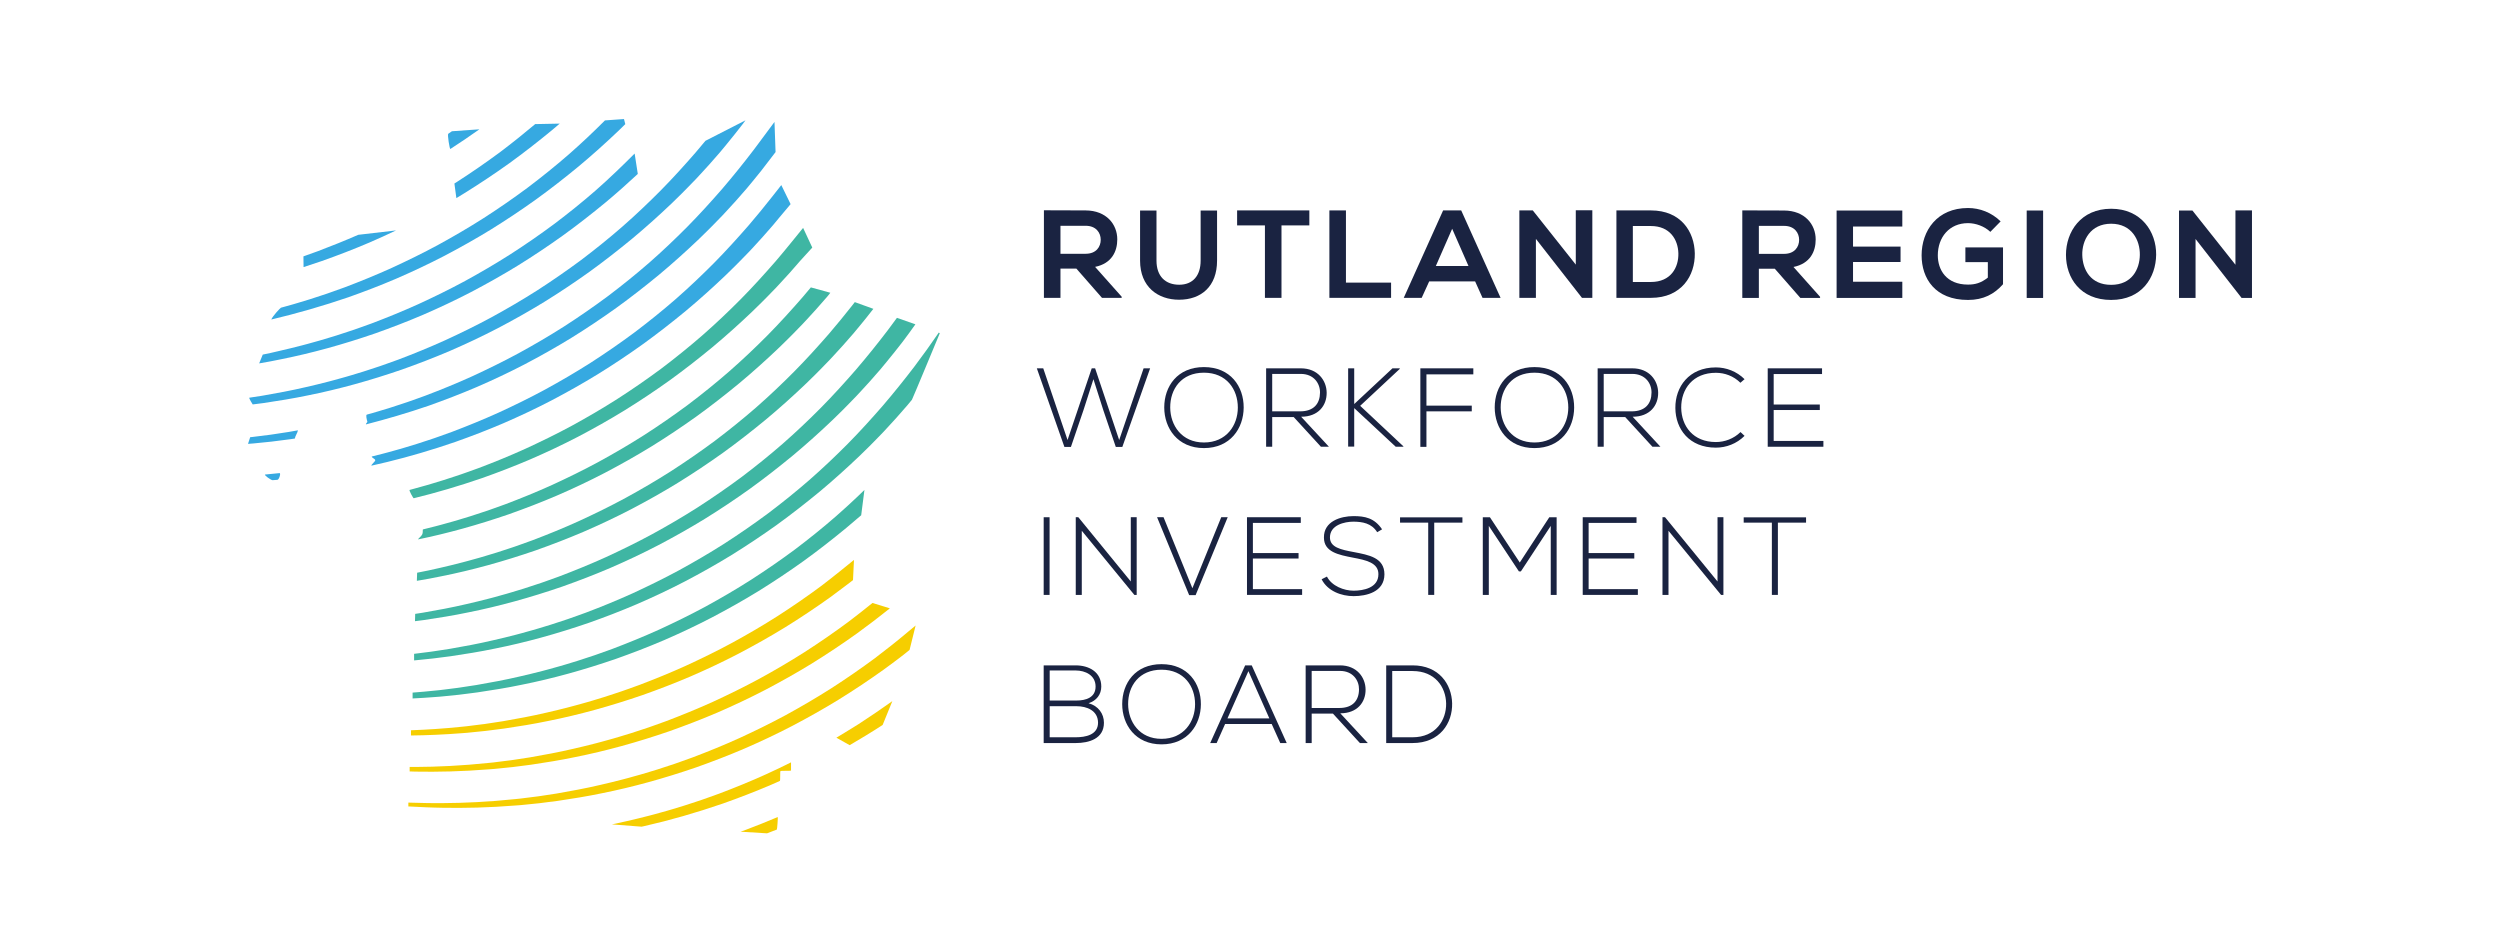 <?xml version="1.0" encoding="UTF-8"?>
<svg xmlns="http://www.w3.org/2000/svg" width="252" height="96" viewBox="0 0 252 96" fill="none">
  <path d="M27.965 48.366C27.794 48.379 27.895 48.372 27.726 48.384C27.605 48.394 27.605 48.394 27.485 48.403C27.314 48.416 26.553 47.849 26.731 47.832C27.056 47.801 27.333 47.775 27.665 47.74C27.833 47.723 28.002 47.705 28.171 47.69C28.341 47.668 28.136 48.348 27.965 48.366Z" fill="#36A9E1"></path>
  <path d="M30.032 43.375C30.001 43.624 29.759 43.929 29.718 44.206C29.562 44.229 29.406 44.253 29.252 44.274C28.888 44.323 28.527 44.368 28.169 44.413C27.99 44.436 27.812 44.459 27.635 44.481C27.546 44.493 27.458 44.504 27.369 44.515C27.28 44.523 27.192 44.533 27.104 44.542C26.752 44.577 26.403 44.613 26.057 44.648C25.884 44.666 25.712 44.683 25.541 44.7C25.37 44.713 25.199 44.725 25.03 44.739C25.019 44.739 25.011 44.741 25 44.742C25.073 44.528 25.148 44.303 25.218 44.07C25.303 44.06 25.389 44.053 25.474 44.043C25.644 44.022 25.814 44.001 25.984 43.979C26.326 43.937 26.67 43.894 27.018 43.85C27.105 43.839 27.193 43.827 27.28 43.817C27.367 43.803 27.454 43.79 27.542 43.778C27.717 43.751 27.893 43.725 28.07 43.697C28.423 43.643 28.78 43.589 29.139 43.534C29.367 43.494 29.803 43.416 30.032 43.375Z" fill="#36A9E1"></path>
  <path d="M39.922 23.226C39.04 23.649 38.154 24.051 37.267 24.435C35.652 25.126 34.031 25.748 32.423 26.318C31.814 26.527 30.599 26.923 30.599 26.923L30.586 25.842C30.586 25.842 30.78 25.772 30.877 25.738C31.268 25.597 31.663 25.457 32.058 25.313C33.354 24.823 34.813 24.238 36.111 23.669L39.922 23.226Z" fill="#36A9E1"></path>
  <path d="M48.324 13.034C47.362 13.717 46.387 14.378 45.398 15.016C45.321 15.066 45.083 13.553 45.183 13.485C45.307 13.4 45.43 13.316 45.554 13.23L48.324 13.034Z" fill="#36A9E1"></path>
  <path d="M56.419 12.46C56.164 12.681 55.906 12.898 55.647 13.115C54.245 14.27 52.809 15.393 51.332 16.461C49.849 17.521 48.333 18.531 46.791 19.487C46.554 19.633 46.241 19.827 46.002 19.97L45.804 18.498C45.891 18.445 45.976 18.39 46.062 18.335C47.56 17.372 49.032 16.355 50.467 15.29C51.597 14.437 52.869 13.418 53.947 12.509L56.419 12.46Z" fill="#36A9E1"></path>
  <path d="M63.028 12.513C62.814 12.724 62.599 12.935 62.383 13.146C61.083 14.385 59.738 15.597 58.343 16.76C56.942 17.915 55.504 19.04 54.028 20.106C52.546 21.167 51.029 22.177 49.487 23.134C47.94 24.082 46.363 24.968 44.776 25.8C43.184 26.625 41.573 27.381 39.963 28.08C38.348 28.772 36.727 29.392 35.119 29.962C32.62 30.823 29.76 31.641 27.347 32.207C27.477 31.865 28.256 31.035 28.318 31.017C28.509 30.963 28.701 30.91 28.894 30.857C29.279 30.748 29.67 30.646 30.055 30.524C30.442 30.406 30.832 30.288 31.223 30.169C31.614 30.049 32.002 29.914 32.396 29.786C32.592 29.721 32.788 29.656 32.985 29.591C33.181 29.526 33.377 29.452 33.572 29.383C33.965 29.241 34.359 29.102 34.754 28.96C36.327 28.364 37.91 27.72 39.484 27.007C41.053 26.284 42.626 25.518 44.176 24.678C45.722 23.834 47.256 22.938 48.757 21.981C50.256 21.017 51.727 20.001 53.162 18.936C54.589 17.859 55.981 16.739 57.322 15.572C58.588 14.463 59.806 13.313 60.98 12.137H60.981L62.898 12L63.028 12.513Z" fill="#36A9E1"></path>
  <path d="M64.29 17.533C63.236 18.516 62.154 19.476 61.04 20.406C59.638 21.561 58.202 22.685 56.724 23.751C55.242 24.812 53.726 25.824 52.183 26.779C50.636 27.727 49.06 28.613 47.472 29.445C45.88 30.272 44.27 31.028 42.659 31.725C41.044 32.417 39.423 33.038 37.815 33.608C34.59 34.72 31.407 35.599 28.343 36.21C27.542 36.379 26.905 36.499 26.123 36.63C26.18 36.501 26.412 35.935 26.486 35.743C27.092 35.624 27.546 35.519 28.16 35.373C28.914 35.209 29.671 35.008 30.439 34.816C30.631 34.77 30.822 34.716 31.014 34.663C31.206 34.61 31.398 34.555 31.591 34.502C31.976 34.393 32.367 34.291 32.752 34.17C33.139 34.053 33.528 33.933 33.92 33.815C34.31 33.695 34.7 33.559 35.093 33.431C35.288 33.367 35.485 33.301 35.682 33.236C35.879 33.172 36.073 33.099 36.269 33.029C36.663 32.888 37.057 32.747 37.452 32.605C39.023 32.01 40.606 31.366 42.181 30.653C43.751 29.93 45.323 29.164 46.873 28.325C48.419 27.48 49.953 26.585 51.454 25.627C52.954 24.663 54.424 23.647 55.859 22.581C57.286 21.506 58.679 20.386 60.019 19.218C61.334 18.066 62.753 16.7 63.972 15.477L64.29 17.533Z" fill="#36A9E1"></path>
  <path d="M75.147 12.127C75.034 12.279 74.922 12.43 74.808 12.581C74.277 13.252 73.755 13.939 73.193 14.604C73.054 14.771 72.915 14.939 72.777 15.107L72.568 15.358L72.352 15.605C72.063 15.934 71.773 16.264 71.484 16.595C71.191 16.924 70.889 17.246 70.59 17.573C70.44 17.736 70.289 17.898 70.137 18.061C69.983 18.221 69.828 18.38 69.672 18.539C69.518 18.699 69.362 18.859 69.206 19.018C69.052 19.178 68.896 19.339 68.735 19.494C68.416 19.808 68.096 20.121 67.775 20.435C66.475 21.676 65.13 22.886 63.735 24.05C62.333 25.204 60.897 26.328 59.421 27.395C57.938 28.456 56.42 29.467 54.878 30.423C53.331 31.372 51.755 32.257 50.167 33.089C48.577 33.915 46.965 34.672 45.354 35.37C43.739 36.061 42.119 36.682 40.511 37.252C37.286 38.363 34.103 39.244 31.038 39.855C29.509 40.177 28.008 40.412 26.556 40.629C26.208 40.672 25.473 40.767 25.473 40.767C25.473 40.767 25.043 40.101 25.142 40.087C25.219 40.074 25.296 40.064 25.374 40.051C25.727 39.997 26.084 39.942 26.443 39.888C27.874 39.639 29.353 39.37 30.855 39.016C31.609 38.853 32.367 38.652 33.134 38.46C33.326 38.414 33.518 38.361 33.709 38.306C33.901 38.253 34.093 38.2 34.287 38.146C34.671 38.038 35.061 37.936 35.448 37.814C35.835 37.697 36.224 37.578 36.616 37.459C37.006 37.338 37.395 37.203 37.788 37.076C37.984 37.012 38.18 36.944 38.377 36.881C38.574 36.816 38.769 36.742 38.965 36.673C39.358 36.532 39.752 36.391 40.147 36.249C41.719 35.654 43.301 35.01 44.876 34.296C46.446 33.573 48.018 32.808 49.568 31.968C51.114 31.123 52.648 30.229 54.15 29.272C55.649 28.306 57.119 27.29 58.556 26.226C59.98 25.149 61.374 24.03 62.714 22.862C64.051 21.69 65.336 20.471 66.572 19.227C67.806 17.978 68.973 16.687 70.101 15.392C70.443 14.993 70.779 14.593 71.109 14.193L75.147 12.127Z" fill="#36A9E1"></path>
  <path d="M78.177 15.329C77.97 15.593 76.933 16.955 76.725 17.22C76.452 17.567 76.175 17.911 75.889 18.25C75.751 18.416 75.613 18.584 75.473 18.753L75.263 19.005L75.048 19.251C74.759 19.58 74.47 19.91 74.18 20.241C73.887 20.571 73.585 20.894 73.286 21.219C73.135 21.381 72.986 21.543 72.834 21.707C72.68 21.867 72.525 22.026 72.369 22.185C72.214 22.345 72.059 22.505 71.903 22.664C71.747 22.823 71.592 22.986 71.431 23.14C71.111 23.453 70.793 23.765 70.471 24.08C69.171 25.321 67.825 26.531 66.431 27.696C65.03 28.85 63.593 29.974 62.116 31.041C60.634 32.101 59.117 33.113 57.575 34.069C56.028 35.017 54.452 35.903 52.864 36.735C51.273 37.559 49.662 38.318 48.05 39.015C46.435 39.706 44.814 40.326 43.208 40.898C41.145 41.607 38.896 42.267 36.89 42.78C36.862 42.684 37.045 42.564 37.032 42.511C36.981 42.331 36.842 41.831 36.983 41.791C37.368 41.682 37.758 41.581 38.144 41.459C38.53 41.341 38.92 41.224 39.312 41.105C39.703 40.984 40.092 40.849 40.485 40.721C40.679 40.655 40.878 40.591 41.075 40.526C41.271 40.462 41.465 40.388 41.661 40.319C42.054 40.177 42.449 40.036 42.843 39.895C44.416 39.299 45.999 38.655 47.573 37.942C49.142 37.218 50.715 36.451 52.264 35.612C53.811 34.769 55.343 33.872 56.848 32.915C58.344 31.953 59.817 30.935 61.251 29.871C62.678 28.793 64.071 27.676 65.409 26.508C66.749 25.335 68.032 24.117 69.269 22.871C70.502 21.622 71.67 20.333 72.799 19.038C73.915 17.732 74.98 16.412 75.99 15.084C76.156 14.862 76.321 14.642 76.485 14.42C76.739 14.076 77.82 12.634 78.068 12.29L78.177 15.329Z" fill="#36A9E1"></path>
  <path d="M79.693 20.577C79.593 20.698 78.688 21.773 78.585 21.894C78.447 22.061 78.308 22.23 78.169 22.397L77.96 22.649L77.745 22.897C77.455 23.224 77.167 23.556 76.876 23.886C76.584 24.215 76.282 24.536 75.984 24.865C75.832 25.027 75.683 25.19 75.531 25.352C75.376 25.511 75.221 25.67 75.066 25.83C74.91 25.99 74.754 26.149 74.599 26.308C74.444 26.467 74.29 26.63 74.128 26.784C73.809 27.097 73.488 27.413 73.167 27.726C71.868 28.966 70.523 30.177 69.128 31.341C67.727 32.496 66.29 33.618 64.814 34.685C63.331 35.747 61.814 36.759 60.271 37.713C58.725 38.662 57.148 39.547 55.561 40.379C53.97 41.206 52.359 41.962 50.747 42.661C49.133 43.353 47.511 43.973 45.905 44.543C43.587 45.341 41.289 46.02 39.044 46.566C38.78 46.63 37.698 46.88 37.437 46.939C37.403 46.824 37.86 46.505 37.822 46.377C37.775 46.217 37.519 46.192 37.468 46.018C37.642 45.975 38.351 45.794 38.526 45.75C38.719 45.703 38.911 45.652 39.103 45.598C39.294 45.544 39.486 45.491 39.679 45.437C40.066 45.327 40.455 45.227 40.842 45.104C41.228 44.987 41.618 44.868 42.01 44.749C42.401 44.629 42.789 44.494 43.18 44.367C43.377 44.302 43.574 44.236 43.77 44.171C43.968 44.106 44.162 44.032 44.358 43.963C44.751 43.822 45.144 43.683 45.54 43.539C47.112 42.944 48.694 42.3 50.268 41.587C51.839 40.865 53.412 40.098 54.961 39.258C56.507 38.414 58.041 37.518 59.543 36.562C61.041 35.597 62.514 34.581 63.948 33.516C65.373 32.439 66.766 31.32 68.107 30.152C69.445 28.98 70.73 27.761 71.966 26.518C73.199 25.268 74.365 23.978 75.494 22.683C76.312 21.727 77.1 20.764 77.861 19.795C77.943 19.69 78.674 18.761 78.755 18.656L79.693 20.577Z" fill="#36A9E1"></path>
  <path d="M81.878 24.956L80.656 26.295L80.441 26.542C80.152 26.872 79.863 27.201 79.573 27.534C79.281 27.861 78.977 28.182 78.677 28.511C78.528 28.673 78.377 28.836 78.227 28.998C78.071 29.159 77.917 29.318 77.761 29.477C77.606 29.637 77.451 29.796 77.295 29.957C77.141 30.116 76.984 30.276 76.822 30.432C76.504 30.744 76.184 31.06 75.863 31.372C74.564 32.612 73.218 33.823 71.824 34.987C70.421 36.144 68.987 37.265 67.51 38.334C66.025 39.395 64.509 40.407 62.967 41.36C61.421 42.31 59.844 43.197 58.256 44.028C56.665 44.854 55.055 45.61 53.442 46.308C51.827 46.999 50.208 47.62 48.599 48.19C46.27 48.992 43.959 49.674 41.703 50.223C41.651 50.236 41.203 49.408 41.285 49.386C41.479 49.342 41.607 49.298 41.798 49.245C41.99 49.191 42.183 49.137 42.375 49.084C42.761 48.976 43.149 48.875 43.535 48.752C43.924 48.634 44.314 48.515 44.705 48.396C45.096 48.276 45.485 48.14 45.876 48.014C46.073 47.949 46.27 47.882 46.467 47.817C46.663 47.752 46.858 47.679 47.054 47.61C47.445 47.469 47.841 47.329 48.235 47.186C49.807 46.593 51.39 45.948 52.965 45.233C54.535 44.511 56.107 43.744 57.657 42.906C59.203 42.061 60.737 41.166 62.239 40.209C63.738 39.245 65.21 38.229 66.645 37.165C68.069 36.087 69.462 34.967 70.803 33.799C72.14 32.628 73.424 31.41 74.661 30.164C75.893 28.915 77.062 27.624 78.191 26.329C78.749 25.677 79.294 25.019 79.827 24.359C79.86 24.318 80.921 23.011 80.953 22.971L81.878 24.956Z" fill="#3FB6A3"></path>
  <path d="M83.562 29.688L83.352 29.941L83.136 30.186C82.847 30.516 82.558 30.846 82.268 31.177C81.977 31.505 81.673 31.828 81.375 32.155C81.225 32.317 81.074 32.479 80.922 32.641C80.768 32.802 80.613 32.962 80.458 33.12C80.302 33.281 80.146 33.44 79.992 33.6C79.835 33.759 79.68 33.92 79.519 34.076C79.2 34.391 78.881 34.703 78.559 35.017C77.259 36.257 75.913 37.468 74.519 38.631C73.118 39.787 71.681 40.91 70.205 41.977C68.722 43.038 67.205 44.05 65.663 45.005C64.116 45.954 62.54 46.839 60.952 47.671C59.361 48.498 57.752 49.255 56.138 49.952C54.524 50.645 52.904 51.264 51.297 51.835C48.181 52.907 45.103 53.766 42.136 54.373C42.16 54.276 42.463 54.075 42.554 53.876C42.668 53.626 42.575 53.38 42.644 53.363C43.067 53.259 43.491 53.149 43.919 53.042C44.111 52.995 44.302 52.942 44.494 52.889C44.687 52.834 44.879 52.781 45.072 52.728C45.457 52.619 45.847 52.517 46.234 52.396C46.622 52.278 47.009 52.161 47.401 52.041C47.792 51.921 48.181 51.786 48.573 51.657C48.768 51.593 48.965 51.528 49.164 51.463C49.36 51.398 49.553 51.324 49.751 51.254C50.143 51.114 50.537 50.972 50.932 50.83C52.503 50.236 54.087 49.592 55.662 48.878C57.231 48.156 58.804 47.389 60.353 46.549C61.9 45.705 63.432 44.81 64.936 43.852C66.434 42.887 67.905 41.872 69.34 40.807C70.765 39.729 72.159 38.611 73.498 37.442C74.835 36.271 76.121 35.054 77.358 33.808C78.592 32.56 79.758 31.268 80.888 29.974C81.174 29.64 81.455 29.305 81.735 28.969L83.695 29.509C83.695 29.509 83.573 29.674 83.562 29.688Z" fill="#3FB6A3"></path>
  <path d="M88.034 31.131C87.988 31.19 87.901 31.302 87.855 31.36C87.469 31.854 87.082 32.349 86.675 32.831C86.536 32.999 86.397 33.166 86.258 33.333L86.05 33.586L85.834 33.833C85.544 34.162 85.255 34.491 84.965 34.823C84.673 35.151 84.369 35.474 84.071 35.8C83.921 35.963 83.77 36.125 83.619 36.288C83.464 36.449 83.309 36.608 83.154 36.766C82.999 36.926 82.843 37.086 82.688 37.246C82.532 37.406 82.377 37.566 82.216 37.722C81.896 38.034 81.577 38.349 81.255 38.663C79.956 39.903 78.611 41.114 77.215 42.277C75.814 43.432 74.378 44.556 72.901 45.624C71.418 46.684 69.902 47.695 68.359 48.65C66.813 49.6 65.237 50.485 63.648 51.317C62.057 52.143 60.447 52.899 58.835 53.598C57.22 54.289 55.6 54.91 53.993 55.48C50.767 56.59 47.583 57.472 44.52 58.082C43.65 58.266 42.867 58.408 42.019 58.547L42.047 57.73C42.829 57.582 43.537 57.432 44.337 57.245C45.092 57.081 45.848 56.88 46.615 56.687C46.807 56.642 46.998 56.589 47.19 56.534C47.383 56.482 47.575 56.428 47.767 56.374C48.153 56.265 48.544 56.164 48.929 56.041C49.317 55.925 49.706 55.807 50.097 55.687C50.488 55.567 50.877 55.432 51.269 55.304C51.464 55.238 51.662 55.173 51.859 55.108C52.056 55.044 52.249 54.969 52.446 54.901C52.839 54.76 53.233 54.619 53.628 54.476C55.2 53.882 56.783 53.238 58.357 52.524C59.927 51.801 61.499 51.035 63.049 50.195C64.595 49.351 66.129 48.456 67.631 47.499C69.13 46.533 70.601 45.518 72.036 44.453C73.462 43.376 74.854 42.257 76.195 41.09C77.532 39.918 78.817 38.7 80.054 37.453C81.287 36.206 82.454 34.916 83.583 33.62C84.383 32.684 85.156 31.74 85.902 30.792C85.972 30.703 86.096 30.542 86.165 30.453L88.034 31.131Z" fill="#3FB6A3"></path>
  <path d="M92.273 32.691C91.856 33.282 91.426 33.867 90.985 34.453C90.454 35.125 89.931 35.812 89.37 36.477C89.231 36.642 89.093 36.811 88.954 36.979L88.746 37.232L88.529 37.478C88.241 37.806 87.951 38.138 87.661 38.468C87.368 38.797 87.064 39.119 86.767 39.446C86.616 39.61 86.466 39.77 86.315 39.932C86.159 40.093 86.005 40.253 85.85 40.41C85.695 40.571 85.539 40.731 85.383 40.89C85.228 41.049 85.074 41.212 84.912 41.367C84.591 41.679 84.272 41.993 83.951 42.308C82.652 43.547 81.306 44.759 79.912 45.922C78.51 47.077 77.073 48.201 75.597 49.268C74.114 50.329 72.598 51.339 71.056 52.294C69.509 53.244 67.932 54.129 66.344 54.962C64.753 55.788 63.142 56.544 61.532 57.242C59.916 57.935 58.296 58.554 56.688 59.125C53.463 60.235 50.279 61.115 47.215 61.726C45.686 62.048 44.185 62.284 42.733 62.5C42.43 62.539 42.129 62.578 41.831 62.616L41.851 61.879C42.105 61.84 42.361 61.8 42.618 61.76C44.051 61.513 45.53 61.243 47.032 60.889C47.786 60.727 48.543 60.524 49.31 60.333C49.503 60.286 49.693 60.234 49.886 60.181C50.078 60.126 50.269 60.073 50.464 60.019C50.848 59.91 51.238 59.81 51.624 59.687C52.012 59.57 52.4 59.45 52.792 59.332C53.183 59.212 53.572 59.077 53.965 58.948C54.16 58.884 54.357 58.819 54.553 58.754C54.75 58.689 54.946 58.615 55.141 58.546C55.533 58.405 55.927 58.266 56.323 58.122C57.896 57.526 59.478 56.883 61.053 56.17C62.622 55.448 64.195 54.681 65.745 53.841C67.291 52.997 68.824 52.101 70.326 51.144C71.824 50.179 73.296 49.163 74.731 48.1C76.157 47.022 77.549 45.903 78.89 44.735C80.227 43.564 81.513 42.344 82.749 41.1C83.983 39.851 85.148 38.561 86.277 37.266C87.395 35.96 88.459 34.639 89.47 33.311C89.789 32.886 90.104 32.463 90.412 32.038L92.273 32.691Z" fill="#3FB6A3"></path>
  <path d="M87.135 49.385L86.808 51.939C86.612 52.114 86.603 52.106 86.404 52.28C86.041 52.594 85.675 52.905 85.305 53.214C83.904 54.37 82.468 55.492 80.99 56.559C79.507 57.621 77.991 58.632 76.449 59.587C74.902 60.536 73.326 61.42 71.737 62.252C70.146 63.079 68.536 63.836 66.924 64.534C65.31 65.225 63.688 65.846 62.082 66.415C58.856 67.526 55.673 68.408 52.608 69.019C51.079 69.341 49.579 69.577 48.126 69.792C47.762 69.839 47.4 69.885 47.043 69.932C46.865 69.954 46.686 69.975 46.508 69.999C46.42 70.01 46.331 70.021 46.243 70.033C46.154 70.042 46.067 70.05 45.978 70.059C45.626 70.096 45.277 70.13 44.931 70.166C44.758 70.183 44.586 70.2 44.414 70.217C44.243 70.23 44.073 70.243 43.904 70.256C43.124 70.319 42.334 70.368 41.59 70.405V69.815C42.308 69.762 43.09 69.691 43.842 69.612C44.01 69.597 44.179 69.578 44.348 69.561C44.516 69.54 44.687 69.519 44.857 69.498C45.2 69.454 45.544 69.41 45.892 69.367C45.979 69.357 46.066 69.346 46.154 69.334C46.241 69.321 46.328 69.308 46.416 69.295C46.591 69.268 46.767 69.243 46.943 69.214C47.297 69.161 47.652 69.106 48.012 69.052C49.444 68.804 50.922 68.535 52.425 68.18C53.18 68.016 53.936 67.816 54.704 67.624C54.896 67.578 55.087 67.525 55.28 67.471C55.471 67.416 55.663 67.363 55.856 67.31C56.241 67.2 56.632 67.1 57.017 66.979C57.404 66.861 57.794 66.741 58.185 66.622C58.576 66.502 58.965 66.367 59.358 66.239C59.553 66.174 59.75 66.109 59.947 66.045C60.143 65.98 60.339 65.907 60.535 65.836C60.927 65.696 61.321 65.555 61.716 65.413C63.289 64.818 64.871 64.174 66.446 63.461C68.015 62.738 69.588 61.971 71.138 61.133C72.684 60.288 74.218 59.393 75.72 58.433C77.217 57.47 78.689 56.455 80.125 55.39C81.551 54.314 82.943 53.194 84.283 52.026C85.066 51.34 85.83 50.639 86.578 49.925C86.828 49.686 86.887 49.628 87.135 49.385Z" fill="#3FB6A3"></path>
  <path d="M85.982 58.478C85.982 58.478 84.461 59.642 83.685 60.205C82.203 61.265 80.687 62.277 79.144 63.232C77.597 64.182 76.02 65.066 74.433 65.898C72.842 66.725 71.231 67.481 69.62 68.179C68.005 68.871 66.384 69.492 64.776 70.061C61.551 71.171 58.368 72.052 55.303 72.664C53.775 72.985 52.273 73.222 50.821 73.437C50.457 73.484 50.096 73.53 49.738 73.576C49.559 73.599 49.381 73.622 49.204 73.644C49.115 73.656 49.027 73.667 48.939 73.677C48.849 73.686 48.762 73.696 48.673 73.704C48.321 73.741 47.972 73.775 47.626 73.81C47.453 73.828 47.281 73.846 47.11 73.863C46.939 73.876 46.768 73.888 46.599 73.902C44.803 74.046 43.01 74.119 41.426 74.138V73.612C42.991 73.554 44.773 73.443 46.538 73.257C46.705 73.241 46.873 73.223 47.043 73.206C47.212 73.185 47.382 73.165 47.553 73.142C47.895 73.1 48.239 73.056 48.587 73.012C48.674 73.001 48.761 72.992 48.849 72.981C48.936 72.966 49.023 72.953 49.111 72.94C49.286 72.914 49.461 72.887 49.638 72.861C49.992 72.806 50.349 72.752 50.708 72.697C52.139 72.449 53.618 72.18 55.12 71.826C55.874 71.662 56.631 71.461 57.399 71.268C57.592 71.223 57.783 71.171 57.974 71.115C58.166 71.062 58.358 71.009 58.551 70.956C58.937 70.847 59.327 70.745 59.713 70.624C60.099 70.505 60.489 70.387 60.88 70.268C61.271 70.148 61.66 70.011 62.053 69.885C62.248 69.82 62.445 69.755 62.642 69.689C62.838 69.624 63.034 69.551 63.23 69.482C63.623 69.343 64.017 69.2 64.412 69.057C65.984 68.463 67.566 67.819 69.141 67.105C70.711 66.383 72.284 65.617 73.834 64.776C75.379 63.932 76.913 63.038 78.415 62.08C79.914 61.116 81.384 60.1 82.82 59.034C83.93 58.197 86.081 56.44 86.081 56.44L85.982 58.478Z" fill="#F6CE00"></path>
  <path d="M89.698 61.322C88.672 62.144 87.449 63.079 86.381 63.852C84.9 64.912 83.383 65.922 81.84 66.879C80.293 67.828 78.717 68.713 77.129 69.545C75.537 70.371 73.927 71.127 72.316 71.826C70.701 72.516 69.08 73.138 67.473 73.708C64.247 74.819 61.064 75.699 57.999 76.31C56.472 76.632 54.969 76.868 53.517 77.084C53.154 77.131 52.792 77.177 52.434 77.223C52.255 77.246 52.077 77.268 51.9 77.291C51.812 77.302 51.723 77.313 51.635 77.325C51.545 77.333 51.457 77.342 51.369 77.351C51.017 77.386 50.668 77.422 50.322 77.458C50.149 77.474 49.977 77.492 49.806 77.509C49.635 77.522 49.464 77.535 49.295 77.548C46.581 77.767 44.084 77.819 41.876 77.779C41.723 77.775 41.442 77.765 41.292 77.76V77.304L41.878 77.31C44.074 77.298 46.55 77.188 49.234 76.904C49.402 76.888 49.57 76.87 49.739 76.854C49.909 76.832 50.079 76.812 50.249 76.789C50.591 76.747 50.936 76.703 51.285 76.66C51.371 76.648 51.458 76.638 51.545 76.627C51.633 76.614 51.72 76.601 51.808 76.588C51.983 76.561 52.158 76.534 52.336 76.508C52.688 76.454 53.045 76.399 53.404 76.344C54.836 76.096 56.315 75.826 57.817 75.472C58.571 75.309 59.328 75.108 60.096 74.916C60.288 74.87 60.479 74.817 60.67 74.762C60.863 74.709 61.055 74.656 61.248 74.603C61.633 74.493 62.023 74.393 62.41 74.27C62.797 74.153 63.186 74.034 63.577 73.915C63.968 73.796 64.357 73.66 64.749 73.532C64.945 73.467 65.142 73.402 65.339 73.337C65.535 73.271 65.731 73.198 65.926 73.13C66.319 72.988 66.714 72.848 67.109 72.705C68.681 72.109 70.263 71.466 71.838 70.754C73.408 70.029 74.98 69.263 76.53 68.424C78.076 67.58 79.61 66.684 81.112 65.726C82.61 64.763 84.081 63.746 85.516 62.683C86.299 62.091 87.184 61.398 87.945 60.779L89.698 61.322Z" fill="#F6CE00"></path>
  <path d="M92.295 63.05L91.684 65.514L91.08 65.998C91.015 66.048 90.95 66.097 90.885 66.148C90.29 66.605 89.688 67.056 89.079 67.496C87.596 68.557 86.08 69.567 84.536 70.523C82.99 71.471 81.413 72.357 79.826 73.189C78.235 74.016 76.624 74.773 75.012 75.47C73.398 76.162 71.777 76.782 70.169 77.353C66.944 78.462 63.76 79.343 60.696 79.955C59.168 80.277 57.666 80.512 56.214 80.729C55.849 80.775 55.489 80.821 55.131 80.866C54.952 80.89 54.774 80.913 54.597 80.935C54.508 80.945 54.42 80.957 54.331 80.969C54.242 80.977 54.154 80.986 54.065 80.995C53.714 81.031 53.365 81.066 53.019 81.102C52.846 81.119 52.674 81.136 52.503 81.154C52.332 81.167 52.161 81.18 51.992 81.192C49.277 81.412 46.78 81.464 44.573 81.423C44.297 81.416 44.025 81.41 43.758 81.404C43.491 81.398 43.228 81.392 42.969 81.376C42.455 81.352 41.958 81.327 41.481 81.304C41.429 81.3 41.213 81.292 41.162 81.288V80.9C41.216 80.902 41.445 80.908 41.5 80.911C41.976 80.923 42.47 80.935 42.983 80.947C43.239 80.957 43.501 80.957 43.766 80.957C44.032 80.956 44.301 80.956 44.576 80.956C46.772 80.944 49.248 80.833 51.931 80.55C52.099 80.533 52.268 80.516 52.437 80.498C52.606 80.478 52.776 80.456 52.946 80.434C53.289 80.392 53.633 80.349 53.981 80.304C54.068 80.292 54.155 80.283 54.243 80.271C54.33 80.258 54.417 80.245 54.505 80.233C54.679 80.206 54.856 80.179 55.032 80.153C55.386 80.1 55.743 80.045 56.102 79.989C57.534 79.74 59.012 79.471 60.514 79.118C61.269 78.954 62.025 78.753 62.793 78.561C62.986 78.514 63.176 78.462 63.368 78.409C63.56 78.353 63.752 78.301 63.945 78.246C64.332 78.138 64.721 78.038 65.107 77.916C65.493 77.798 65.883 77.678 66.275 77.56C66.665 77.44 67.054 77.305 67.446 77.177C67.643 77.113 67.84 77.046 68.035 76.983C68.232 76.917 68.428 76.842 68.623 76.774C69.016 76.633 69.41 76.493 69.806 76.35C71.378 75.756 72.961 75.112 74.535 74.398C76.105 73.675 77.678 72.909 79.228 72.069C80.773 71.225 82.307 70.329 83.809 69.371C85.307 68.408 86.778 67.392 88.214 66.327C89.341 65.475 90.448 64.597 91.525 63.689C91.606 63.62 92.213 63.12 92.295 63.05Z" fill="#F6CE00"></path>
  <path d="M79.736 76.845V77.668C79.595 77.735 78.811 77.664 78.668 77.731C78.62 77.753 78.671 78.69 78.61 78.717C78.31 78.852 78.009 78.985 77.708 79.116C76.092 79.808 74.473 80.428 72.866 80.998C70.185 81.92 67.534 82.685 64.958 83.268C64.839 83.294 64.679 83.33 64.679 83.33L61.681 83.098C61.681 83.098 61.929 83.047 62.053 83.021C62.436 82.94 62.822 82.853 63.209 82.763C63.964 82.6 64.72 82.399 65.488 82.207C65.68 82.161 65.872 82.107 66.063 82.054C66.255 81.999 66.447 81.945 66.64 81.893C67.026 81.783 67.415 81.683 67.802 81.561C68.189 81.443 68.579 81.324 68.97 81.205C69.362 81.085 69.75 80.951 70.142 80.823C70.337 80.758 70.535 80.692 70.731 80.627C70.928 80.563 71.123 80.489 71.319 80.419C71.712 80.279 72.106 80.138 72.501 79.995C74.072 79.401 75.656 78.758 77.23 78.043C78.179 77.605 78.791 77.321 79.736 76.845Z" fill="#F6CE00"></path>
  <path d="M89.948 70.673L88.971 73.074C88.326 73.501 87.887 73.762 87.232 74.168C86.707 74.491 85.646 75.113 85.646 75.113L84.307 74.361C84.307 74.361 85.778 73.478 86.504 73.015C87.606 72.306 88.879 71.437 89.948 70.673Z" fill="#F6CE00"></path>
  <path d="M78.305 83.62C77.956 83.756 77.318 84 77.318 84L74.652 83.834C74.652 83.834 75.014 83.705 75.196 83.639C76.26 83.237 77.329 82.811 78.396 82.357C78.431 82.342 78.338 83.608 78.305 83.62Z" fill="#F6CE00"></path>
  <path d="M94.631 33.522C93.85 34.668 93.028 35.813 92.166 36.957C91.154 38.284 90.091 39.604 88.974 40.911C87.845 42.206 86.679 43.497 85.445 44.746C84.208 45.99 82.923 47.209 81.586 48.381C80.245 49.549 78.853 50.668 77.427 51.745C75.992 52.81 74.52 53.825 73.022 54.791C71.52 55.746 69.987 56.643 68.44 57.487C66.89 58.326 65.318 59.092 63.749 59.816C62.174 60.53 60.592 61.174 59.019 61.768C58.623 61.91 58.23 62.051 57.837 62.191C57.64 62.261 57.446 62.334 57.249 62.4C57.053 62.465 56.856 62.53 56.661 62.595C56.267 62.723 55.879 62.858 55.488 62.978C55.096 63.096 54.707 63.216 54.32 63.333C53.934 63.455 53.544 63.557 53.158 63.665C52.965 63.719 52.774 63.772 52.582 63.827C52.389 63.879 52.199 63.933 52.006 63.98C51.238 64.172 50.482 64.373 49.728 64.535C48.225 64.89 46.746 65.159 45.315 65.407C44.955 65.462 44.6 65.517 44.246 65.57C44.07 65.598 43.894 65.624 43.719 65.65C43.63 65.663 43.544 65.676 43.456 65.689C43.369 65.7 43.282 65.711 43.194 65.722C42.846 65.766 42.501 65.809 42.16 65.853C42.019 65.87 41.879 65.888 41.741 65.906V66.57C41.904 66.553 42.068 66.536 42.233 66.52C42.579 66.485 42.928 66.45 43.28 66.413C43.369 66.405 43.456 66.396 43.545 66.386C43.633 66.375 43.722 66.365 43.811 66.354C43.987 66.331 44.166 66.308 44.345 66.286C44.702 66.24 45.063 66.194 45.428 66.148C46.881 65.931 48.381 65.695 49.91 65.373C52.974 64.762 56.157 63.882 59.383 62.771C60.991 62.201 62.612 61.58 64.226 60.888C65.838 60.189 67.448 59.434 69.039 58.607C70.627 57.776 72.204 56.89 73.75 55.942C75.292 54.985 76.81 53.974 78.292 52.915C79.769 51.846 81.205 50.723 82.607 49.569C84.001 48.404 85.347 47.192 86.645 45.954C86.967 45.64 87.287 45.326 87.607 45.014C87.769 44.858 87.923 44.697 88.079 44.537C88.234 44.377 88.39 44.217 88.545 44.059C88.7 43.899 88.855 43.739 89.01 43.58C89.16 43.416 89.311 43.255 89.462 43.092C89.76 42.766 90.064 42.443 90.356 42.115C90.647 41.784 90.936 41.453 91.224 41.124L91.441 40.879L91.65 40.625C91.742 40.514 91.833 40.403 91.925 40.292C91.972 40.235 94.729 33.593 94.729 33.593L94.631 33.522Z" fill="#3FB6A3"></path>
  <path d="M113.065 30.024H111.08L108.501 27.078H106.895V30.024H105.227V21.196C106.631 21.196 108.034 21.21 109.437 21.21C111.523 21.223 112.622 22.609 112.622 24.13C112.622 25.339 112.066 26.56 110.385 26.901L113.065 29.91V30.024ZM106.895 22.759V25.58H109.438C110.5 25.58 110.953 24.872 110.953 24.169C110.953 23.463 110.486 22.759 109.438 22.759H106.895Z" fill="#1A2341"></path>
  <path d="M122.68 21.222V26.271C122.68 28.879 121.074 30.212 118.849 30.212C116.727 30.212 114.919 28.929 114.919 26.271V21.222H116.574V26.271C116.574 27.857 117.484 28.701 118.863 28.701C120.24 28.701 121.024 27.782 121.024 26.271V21.222H122.68Z" fill="#1A2341"></path>
  <path d="M127.505 22.721H124.701V21.21C127.254 21.21 129.414 21.21 131.982 21.21V22.721H129.174V30.024H127.505V22.721Z" fill="#1A2341"></path>
  <path d="M135.671 21.21V28.488H140.221V30.023H134.002V21.21H135.671Z" fill="#1A2341"></path>
  <path d="M148.691 28.362H144.064L143.306 30.023H141.498L145.467 21.209H147.289L151.259 30.023H149.438L148.691 28.362ZM146.378 23.06L144.733 26.812H148.022L146.378 23.06Z" fill="#1A2341"></path>
  <path d="M158.839 21.196H160.507V30.023H159.472V30.036L154.819 24.079V30.023H153.151V21.21H154.505L158.84 26.674L158.839 21.196Z" fill="#1A2341"></path>
  <path d="M170.836 25.541C170.873 27.77 169.508 30.024 166.411 30.024C165.324 30.024 164.021 30.024 162.935 30.024V21.21C164.021 21.21 165.324 21.21 166.411 21.21C169.445 21.21 170.798 23.362 170.836 25.541ZM164.591 28.424H166.411C168.421 28.424 169.217 26.964 169.18 25.528C169.143 24.157 168.333 22.783 166.411 22.783H164.591V28.424Z" fill="#1A2341"></path>
  <path d="M183.462 30.033H181.478L178.9 27.086H177.293V30.033H175.624V21.207C177.028 21.207 178.433 21.22 179.836 21.22C181.92 21.233 183.021 22.617 183.021 24.141C183.021 25.349 182.465 26.571 180.783 26.91L183.463 29.919V30.033H183.462ZM177.293 22.769V25.589H179.836C180.897 25.589 181.352 24.883 181.352 24.179C181.352 23.473 180.885 22.769 179.836 22.769H177.293V22.769Z" fill="#1A2341"></path>
  <path d="M191.753 30.034H185.13C185.13 27.101 185.13 24.153 185.13 21.22H191.753V22.833H186.785V24.859H191.576V26.407H186.785V28.396H191.753V30.034Z" fill="#1A2341"></path>
  <path d="M200.626 23.372C200.032 22.806 199.148 22.492 198.376 22.492C196.48 22.492 195.331 23.928 195.331 25.74C195.331 27.189 196.176 28.687 198.376 28.687C199.073 28.687 199.679 28.537 200.374 27.983V26.421H198.111V24.935H201.904V28.649C201.032 29.644 199.931 30.235 198.376 30.235C195.051 30.235 193.698 28.057 193.698 25.74C193.698 23.26 195.254 20.968 198.376 20.968C199.565 20.968 200.753 21.421 201.663 22.315L200.626 23.372Z" fill="#1A2341"></path>
  <path d="M204.291 30.034V21.22H205.946V30.034H204.291Z" fill="#1A2341"></path>
  <path d="M217.34 25.677C217.314 27.956 215.91 30.234 212.802 30.234C209.69 30.234 208.25 28.006 208.25 25.689C208.25 23.372 209.741 21.042 212.802 21.042C215.846 21.042 217.365 23.372 217.34 25.677ZM209.893 25.715C209.931 27.163 210.715 28.712 212.803 28.712C214.887 28.712 215.671 27.15 215.696 25.702C215.722 24.216 214.887 22.552 212.803 22.552C210.715 22.552 209.855 24.23 209.893 25.715Z" fill="#1A2341"></path>
  <path d="M225.331 21.207H226.999V30.033H225.963V30.046L221.312 24.09V30.033H219.644V21.22H220.995L225.332 26.685V21.207H225.331Z" fill="#1A2341"></path>
  <path d="M110.047 37.127H110.388L112.813 44.355L115.275 37.127H115.933L113.13 45.054H112.473L111.215 41.349L110.218 38.221L109.219 41.328L107.948 45.053H107.292L104.512 37.126H105.159L107.609 44.354L110.047 37.127Z" fill="#1A2341"></path>
  <path d="M125.363 41.09C125.35 43.168 124.024 45.167 121.358 45.167C118.695 45.167 117.356 43.157 117.356 41.067C117.356 38.944 118.683 37.002 121.358 37.002C124.035 37.002 125.375 38.956 125.363 41.09ZM117.958 41.079C117.969 42.863 119.101 44.603 121.358 44.603C123.628 44.603 124.774 42.863 124.774 41.079C124.774 39.25 123.639 37.567 121.358 37.567C119.078 37.567 117.947 39.217 117.958 41.079Z" fill="#1A2341"></path>
  <path d="M133.955 45.032H133.149L130.405 42.039H128.238V45.032H127.625V37.127C128.794 37.127 129.951 37.127 131.12 37.127C132.843 37.127 133.717 38.358 133.728 39.589C133.739 40.876 132.888 42.007 131.154 42.007L133.955 45.032ZM128.238 41.464H131.05C132.434 41.464 133.046 40.686 133.057 39.576C133.069 38.652 132.434 37.69 131.119 37.69H128.238L128.238 41.464Z" fill="#1A2341"></path>
  <path d="M141.461 45.032H140.69L136.505 41.136V45.02H135.893V37.126H136.505V40.728L140.36 37.126H141.098V37.182L137.105 40.907L141.461 44.989V45.032Z" fill="#1A2341"></path>
  <path d="M143.785 40.888H148.354V41.464H143.785V45.044H143.172V37.127H148.512V37.736H143.785V40.888Z" fill="#1A2341"></path>
  <path d="M158.674 41.09C158.663 43.168 157.337 45.167 154.672 45.167C152.006 45.167 150.667 43.157 150.667 41.067C150.667 38.944 151.995 37.002 154.672 37.002C157.347 37.002 158.686 38.956 158.674 41.09ZM151.269 41.079C151.281 42.863 152.415 44.603 154.672 44.603C156.939 44.603 158.084 42.863 158.084 41.079C158.084 39.25 156.949 37.567 154.672 37.567C152.392 37.567 151.257 39.217 151.269 41.079Z" fill="#1A2341"></path>
  <path d="M167.37 45.032H166.565L163.82 42.039H161.655V45.032H161.042V37.127C162.211 37.127 163.368 37.127 164.535 37.127C166.258 37.127 167.133 38.358 167.143 39.589C167.153 40.876 166.304 42.007 164.57 42.007L167.37 45.032ZM161.655 41.464H164.467C165.85 41.464 166.463 40.686 166.473 39.576C166.486 38.652 165.849 37.69 164.534 37.69H161.654L161.655 41.464Z" fill="#1A2341"></path>
  <path d="M175.852 43.935C175.057 44.728 174.002 45.123 172.959 45.123C170.284 45.123 168.889 43.258 168.877 41.126C168.856 39.011 170.237 37.035 172.959 37.035C174.002 37.035 175.057 37.431 175.852 38.221L175.431 38.583C174.751 37.905 173.855 37.578 172.959 37.578C170.647 37.578 169.456 39.204 169.466 41.101C169.49 42.955 170.669 44.558 172.959 44.558C173.855 44.558 174.762 44.22 175.443 43.552L175.852 43.935Z" fill="#1A2341"></path>
  <path d="M178.787 40.776H183.436V41.33H178.787V44.446H183.798V45.032H178.186V37.127H183.662V37.703H178.787V40.776Z" fill="#1A2341"></path>
  <path d="M105.203 59.967V52.138H105.798V59.967H105.203Z" fill="#1A2341"></path>
  <path d="M108.695 52.137L113.984 58.613V52.137H114.578V59.966H114.343L109.044 53.502V59.966H108.436V52.137H108.695Z" fill="#1A2341"></path>
  <path d="M123.752 52.137L120.519 59.989H119.867L116.633 52.137H117.285L120.193 59.294L123.101 52.137H123.752Z" fill="#1A2341"></path>
  <path d="M126.291 55.749H130.894V56.299H126.291V59.385H131.254V59.966H125.696V52.137H131.12V52.708H126.291V55.749Z" fill="#1A2341"></path>
  <path d="M138.821 53.647C138.249 52.729 137.327 52.596 136.44 52.583C135.52 52.583 134.059 52.92 134.059 54.172C134.059 55.167 135.138 55.401 136.462 55.648C137.977 55.94 139.551 56.207 139.551 57.896C139.54 59.665 137.754 60.09 136.44 60.09C135.218 60.09 133.823 59.587 133.219 58.389L133.756 58.119C134.239 59.072 135.475 59.541 136.44 59.541C137.407 59.541 138.943 59.272 138.943 57.885C138.957 56.71 137.654 56.453 136.362 56.207C134.923 55.928 133.453 55.637 133.453 54.195C133.421 52.539 135.149 52.024 136.44 52.024C137.562 52.024 138.54 52.204 139.313 53.356L138.821 53.647Z" fill="#1A2341"></path>
  <path d="M143.964 52.682H141.124V52.149H147.412V52.682H144.57V59.966H143.964V52.682Z" fill="#1A2341"></path>
  <path d="M156.316 53.011L153.306 57.596H153.105L150.072 53.011V59.967H149.466V52.138C149.759 52.138 149.892 52.138 150.183 52.138L153.193 56.702L156.17 52.138H156.909V59.967H156.315L156.316 53.011Z" fill="#1A2341"></path>
  <path d="M160.133 55.749H164.737V56.299H160.133V59.385H165.096V59.966H159.538V52.137H164.961V52.708H160.133V55.749Z" fill="#1A2341"></path>
  <path d="M167.836 52.137L173.126 58.613V52.137H173.72V59.966H173.483L168.184 53.502V59.966H167.578V52.137H167.836Z" fill="#1A2341"></path>
  <path d="M178.604 52.682H175.764V52.149H182.051V52.682H179.211V59.966H178.604V52.682Z" fill="#1A2341"></path>
  <path d="M111.009 69.206C111.009 70.013 110.515 70.637 109.727 70.885C110.715 71.154 111.277 71.947 111.277 72.853C111.277 74.464 109.774 74.9 108.427 74.9C107.281 74.9 106.347 74.9 105.203 74.9V67.07C106.337 67.07 107.282 67.07 108.427 67.07C109.751 67.069 111.009 67.719 111.009 69.206ZM105.809 70.614H108.504C109.447 70.614 110.435 70.323 110.435 69.206C110.435 68.067 109.402 67.584 108.427 67.584H105.809V70.614ZM105.809 74.317H108.427C109.415 74.317 110.683 74.083 110.683 72.841C110.67 71.622 109.559 71.185 108.504 71.185C107.561 71.185 106.753 71.185 105.809 71.185V74.317Z" fill="#1A2341"></path>
  <path d="M121.049 70.997C121.037 73.053 119.723 75.032 117.083 75.032C114.445 75.032 113.118 73.043 113.118 70.974C113.118 68.872 114.433 66.946 117.083 66.946C119.734 66.947 121.06 68.882 121.049 70.997ZM113.715 70.985C113.726 72.75 114.849 74.475 117.084 74.475C119.331 74.475 120.464 72.751 120.464 70.985C120.464 69.172 119.342 67.506 117.084 67.506C114.826 67.506 113.703 69.14 113.715 70.985Z" fill="#1A2341"></path>
  <path d="M129.05 74.899L128.185 72.976H123.492L122.638 74.899H121.987L125.512 67.069H126.175L129.701 74.899H129.05ZM127.95 72.415L125.839 67.65L123.729 72.415H127.95Z" fill="#1A2341"></path>
  <path d="M137.876 74.899H137.079L134.363 71.934H132.218V74.899H131.61V67.069C132.767 67.069 133.913 67.069 135.069 67.069C136.776 67.069 137.64 68.288 137.651 69.509C137.662 70.782 136.82 71.902 135.102 71.902L137.876 74.899ZM132.218 71.365H135.002C136.371 71.365 136.979 70.593 136.988 69.497C137 68.581 136.371 67.629 135.069 67.629H132.217L132.218 71.365Z" fill="#1A2341"></path>
  <path d="M146.375 70.894C146.421 72.887 145.141 74.899 142.389 74.899C141.502 74.899 140.615 74.899 139.729 74.899V67.069C140.615 67.069 141.502 67.069 142.389 67.069C145.05 67.069 146.331 68.972 146.375 70.894ZM140.336 67.64V74.317H142.39C144.727 74.317 145.804 72.573 145.77 70.894C145.735 69.261 144.658 67.64 142.39 67.64H140.336Z" fill="#1A2341"></path>
</svg>
